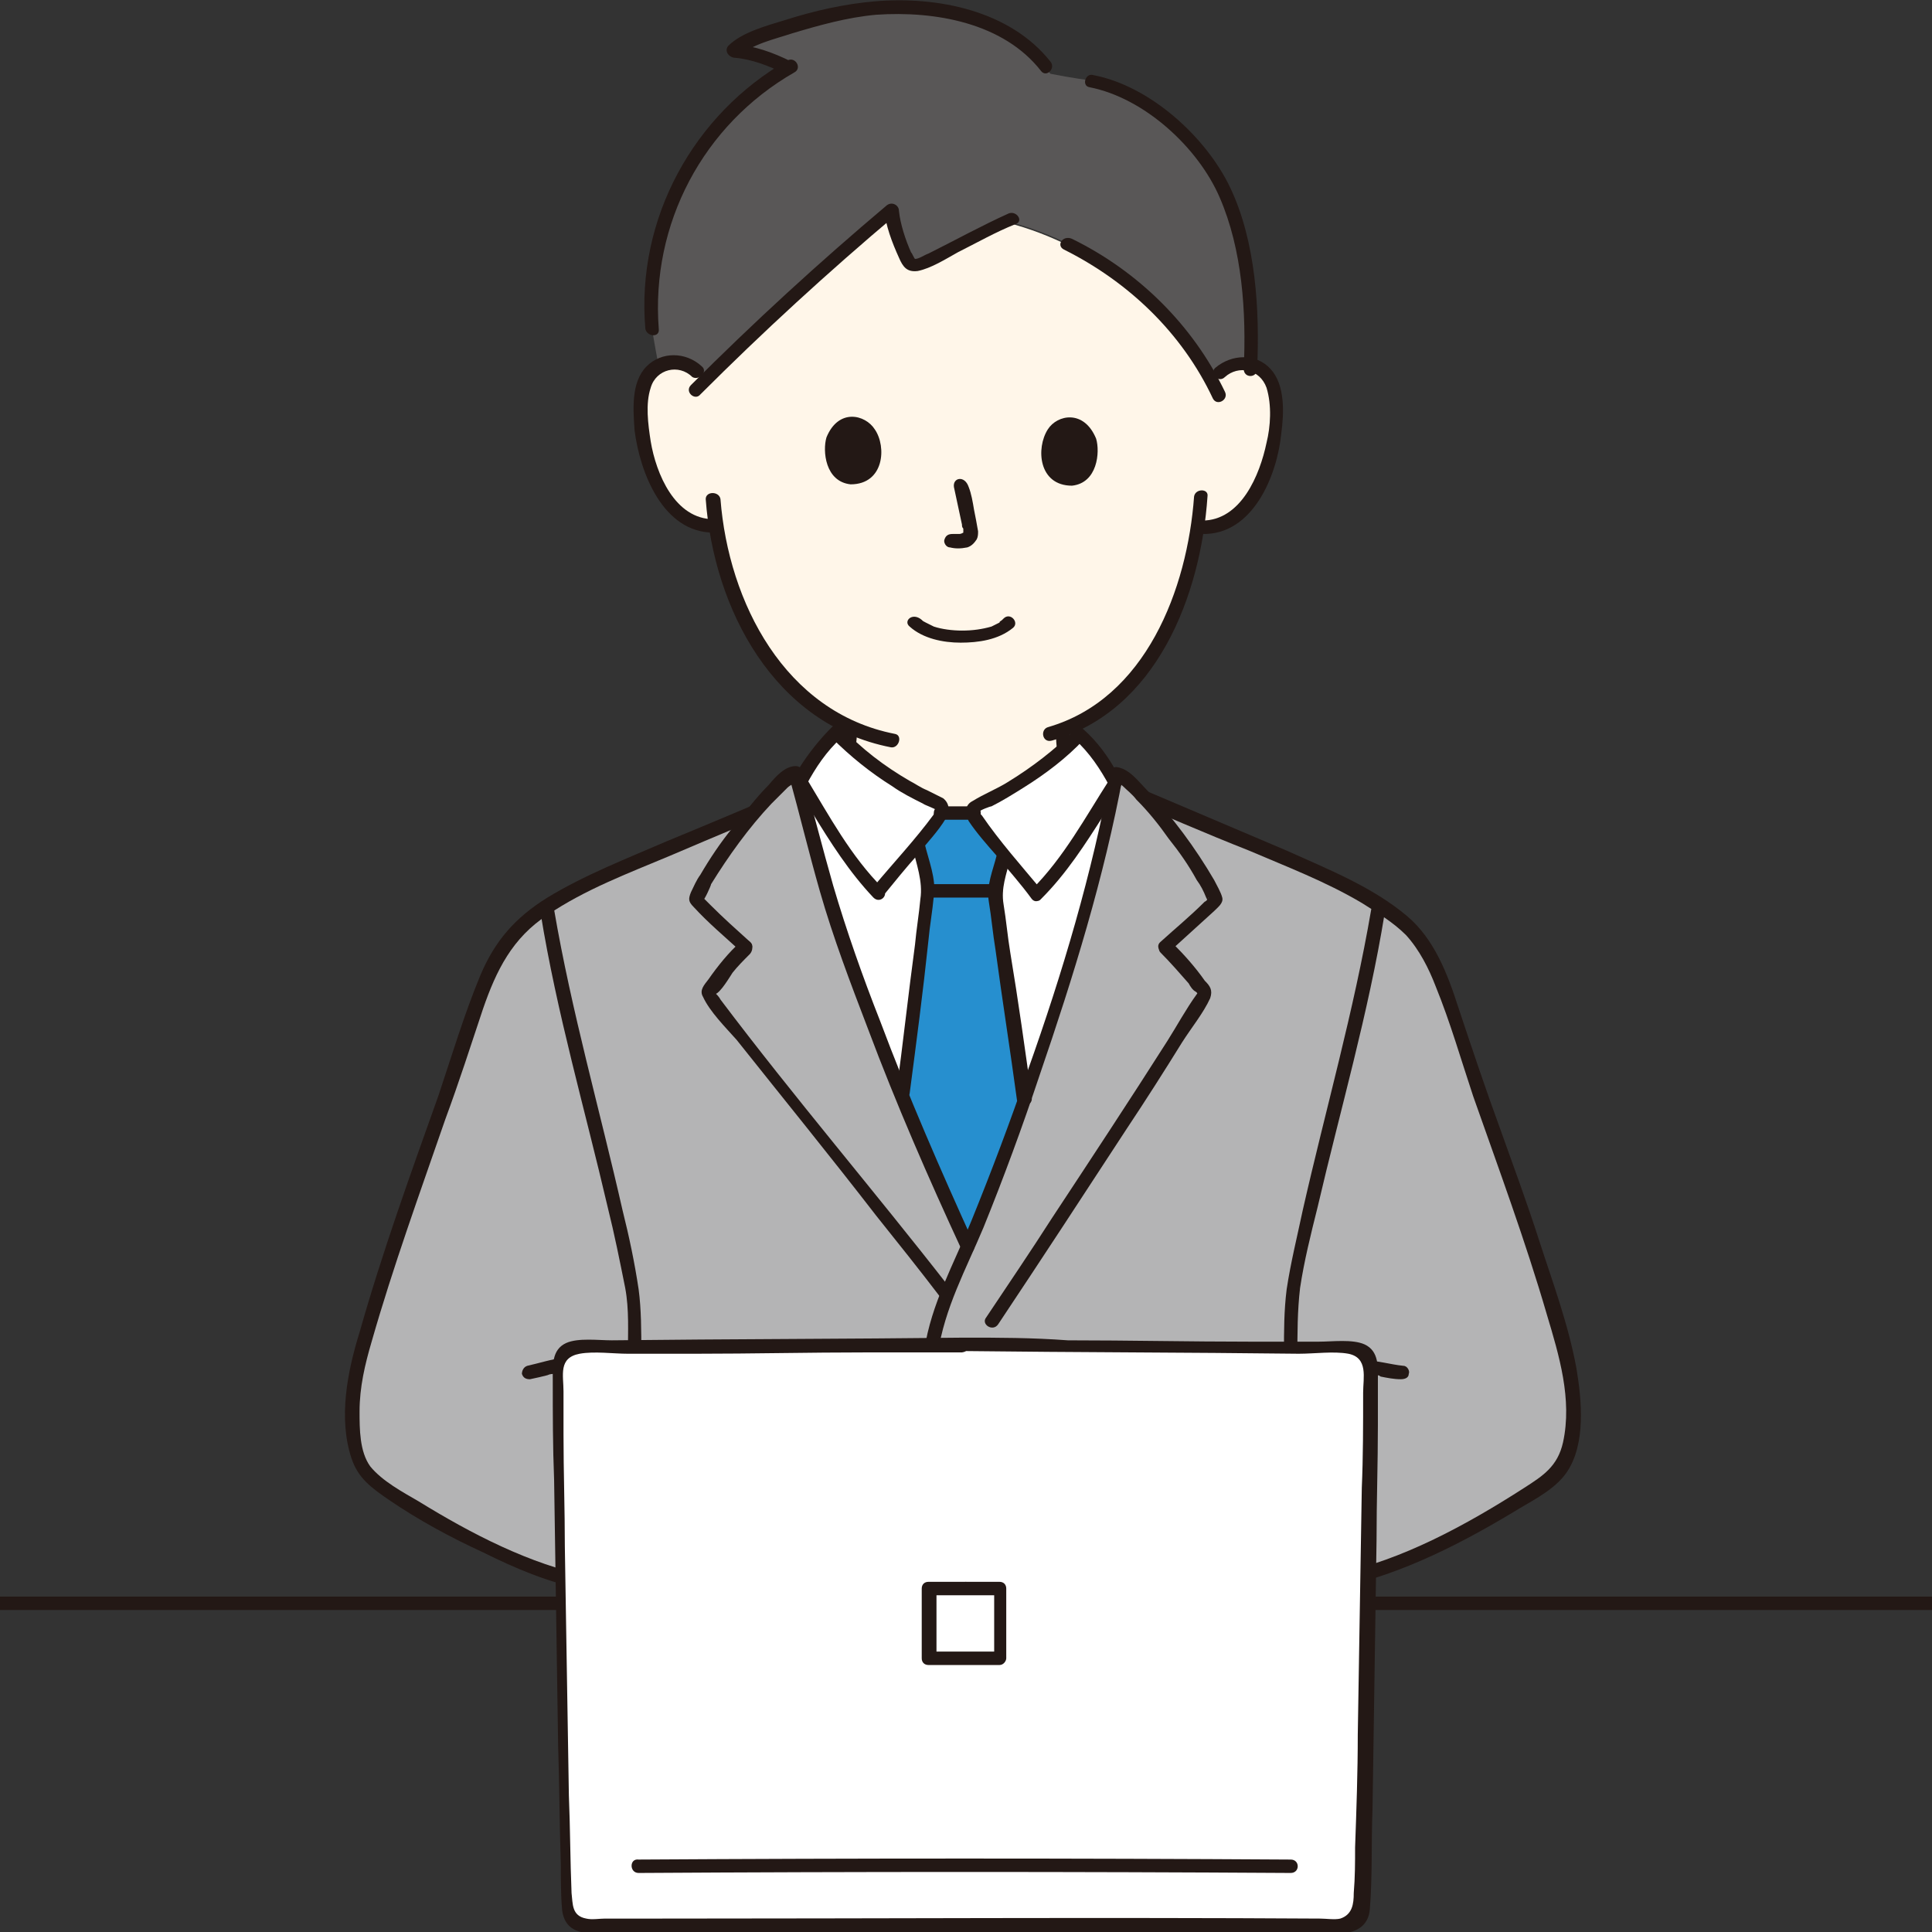 <?xml version="1.0" encoding="utf-8"?>
<!-- Generator: Adobe Illustrator 24.2.0, SVG Export Plug-In . SVG Version: 6.00 Build 0)  -->
<svg version="1.1" id="レイヤー_1" xmlns="http://www.w3.org/2000/svg" xmlns:xlink="http://www.w3.org/1999/xlink" x="0px"
	 y="0px" viewBox="0 0 144 144" style="enable-background:new 0 0 144 144;" xml:space="preserve">
<rect x="0" y="0" width="144" height="144" fill="#333333" stroke="none"/>
<style type="text/css">
	.st0{fill:#231815;}
	.st1{fill:#FFF6E9;}
	.st2{fill:#595757;}
	.st3{fill:#FFFFFF;}
	.st4{fill:#B4B4B5;}
	.st5{fill:#268FCF;}
</style>
<g>
	<path class="st0" d="M-0.8,120c5.9,0,11.9,0,17.8,0c11.3,0,22.6,0,33.9,0c13.2,0,26.3,0,39.5,0c11.5,0,23,0,34.6,0
		c6.4,0,12.7,0,19.1,0c0.3,0,0.5,0,0.8,0c0.7,0,0.7-1,0-1c-5.5,0-11,0-16.5,0c-11.1,0-22.2,0-33.3,0c-13.2,0-26.3,0-39.5,0
		c-11.7,0-23.4,0-35.2,0c-6.8,0-13.5,0-20.3,0c-0.3,0-0.6,0-1,0C-1.5,119-1.5,120-0.8,120L-0.8,120z"/>
	<g>
		<g>
			<path class="st1" d="M60,61.3c0.2-0.1,0.9-0.4,1.1-0.4c1.8-0.6,1.7-1.8,1.9-3c0.2-1.2,0.4-2.4,0.4-3.6c-6-2.6-9.2-9-10.1-15.1
				c-1,0.1-2.1-0.3-2.8-1c-0.7-0.7-1.3-1.5-1.7-2.4c-0.8-1.9-1.2-3.9-1-6c0-0.5,0.1-1,0.4-1.5c0.3-0.7,1-1.1,1.7-1.3
				c1.1-0.2,2.3,0.5,2.6,1.6c5.6-5.6,8.8-8.5,14-12.8c0.1,1,1.1,3.9,1.5,4.1c0.4,0.2,4.5-2.1,7.1-3.3c6.5,1.7,12.1,6.2,15.2,11.9
				c0.4-0.4,0.7-0.6,0.7-0.6c0.5-0.5,1.3-0.8,2.1-0.6c0.7,0.1,1.4,0.6,1.7,1.3c0.2,0.5,0.3,1,0.4,1.5c0.2,2-0.2,4.1-1.1,6
				c-0.4,0.9-1,1.8-1.7,2.4c-0.8,0.7-1.9,1.2-3,1c-1.2,8.4-5.7,13.6-10.1,15.1c0,1.2,0.2,2.3,0.4,3.5c0.2,1.3,0.1,2.4,1.9,3
				c0.1,0,1.1,0.4,1.4,0.6c0,0-3.4,6.1-11.2,6.1C63.7,67.6,60,61.3,60,61.3z"/>
		</g>
		<g>
			<path class="st2" d="M60.4,21c-2.4,2.1-4.8,4.4-7.9,7.6c-0.3-1.1-1.5-1.8-2.6-1.6c-0.3,0-0.5,0.1-0.8,0.3
				c-0.3-1.5-0.5-2.8-0.5-2.8c-0.3-3.4,0.5-7.2,1.7-10.1c1.7-3.8,4.6-7.1,8.5-9.3c-1.3-0.7-2.7-1.2-4.1-1.3
				c0.9-0.9,7.7-3.3,11.7-3.2c4,0.1,8.6,0.6,11.5,4.4c0,0,0.2,0.3,0.4,0.5c1.5,0.3,3,0.5,3,0.5c1.8,0.3,4.3,1.8,6.3,3.5
				c1.5,1.3,2.5,2.8,3.3,3.9c1.7,2.7,2.6,8.9,2.4,13.8c-0.1,0-0.2,0-0.3-0.1c-1.1-0.2-2.2,0.4-2.6,1.5c-3-5.8-8.7-10.4-15.3-12.1
				c-2.6,1.2-6.7,3.5-7.1,3.3c-0.4-0.2-1.4-3.1-1.5-4.1C64.2,17.7,62.3,19.3,60.4,21z"/>
		</g>
		<path class="st0" d="M62.9,54.4c0,1-0.1,1.9-0.3,2.9c-0.1,0.6-0.2,1.2-0.3,1.8c-0.3,1.1-1.5,1.3-2.4,1.7c-0.3,0.1-0.4,0.3-0.4,0.6
			c0.1,0.2,0.4,0.5,0.6,0.4c0.6-0.2,1.1-0.4,1.7-0.7c0.6-0.3,1.1-0.9,1.3-1.5c0.2-0.6,0.3-1.3,0.4-1.9c0.2-1.1,0.3-2.1,0.4-3.2
			C63.9,53.8,62.9,53.8,62.9,54.4L62.9,54.4z"/>
		<path class="st0" d="M78.7,54.5c0,1.2,0.2,2.3,0.4,3.4c0.1,0.6,0.2,1.3,0.4,1.9c0.6,1.3,2,1.6,3.1,2.1c0.3,0.1,0.5,0.1,0.7-0.2
			c0.1-0.2,0.1-0.6-0.2-0.7c-0.5-0.2-1-0.4-1.5-0.6c-0.5-0.2-1-0.5-1.3-1.1c-0.2-0.6-0.2-1.2-0.3-1.8c-0.2-1.1-0.3-2.1-0.3-3.2
			C79.7,53.8,78.6,53.8,78.7,54.5L78.7,54.5z"/>
		<path class="st0" d="M58.7,4.5c-7,4-11.3,11.8-10.6,20c0.1,0.6,1.1,0.7,1,0c-0.6-7.8,3.3-15.2,10.1-19.1
			C59.8,5.1,59.3,4.2,58.7,4.5L58.7,4.5z"/>
		<path class="st0" d="M89,37c-0.5,6.9-3.6,15.1-10.9,17.2c-0.6,0.2-0.4,1.2,0.3,1C86.2,53,89.5,44.4,90,37
			C90.1,36.4,89.1,36.4,89,37L89,37z"/>
		<path class="st0" d="M52.6,37.2c0.6,8.2,5.1,16.8,13.8,18.5c0.6,0.1,0.9-0.9,0.3-1c-8.2-1.6-12.4-9.8-13-17.5
			C53.6,36.6,52.6,36.6,52.6,37.2L52.6,37.2z"/>
		<path class="st0" d="M52.3,27.3c-1.2-1.1-3-1.1-4.1,0c-1.2,1.2-1,3.3-0.9,4.8c0.4,3.1,2.1,7.6,5.9,7.6c0.7,0,0.7-1,0-1
			c-2.9,0-4.3-3.4-4.7-5.8c-0.2-1.3-0.4-2.8,0-4c0.4-1.4,2.1-1.8,3.1-0.8C52.1,28.4,52.8,27.7,52.3,27.3L52.3,27.3z"/>
		<path class="st0" d="M91.3,28.1c1-0.9,2.6-0.6,3.1,0.8c0.4,1.3,0.3,2.9,0,4.1c-0.5,2.4-1.9,5.8-4.8,5.8c-0.7,0-0.7,1,0,1
			c3.8,0.1,5.6-4.4,5.9-7.5c0.2-1.5,0.3-3.6-0.8-4.8c-1.1-1.2-2.9-1.1-4.1-0.1C90.1,27.8,90.8,28.6,91.3,28.1L91.3,28.1z"/>
		<path class="st0" d="M81.2,6.5c4.1,0.8,8.1,4.5,9.7,8.2c1.7,3.9,2,8.6,1.8,12.8c0,0.7,1,0.7,1,0c0.2-4.4-0.1-9.5-2-13.5
			c-1.8-3.8-6-7.6-10.2-8.4C80.9,5.4,80.6,6.4,81.2,6.5L81.2,6.5z"/>
		<path class="st0" d="M75.2,15.9c-2,0.9-4,2-6,3c-0.3,0.1-0.7,0.4-1,0.4c-0.3,0-0.1,0,0,0c-0.1-0.1-0.2-0.4-0.3-0.5
			c-0.4-0.9-0.8-2.1-0.9-3.1c0-0.4-0.5-0.7-0.9-0.4c-5.1,4.3-9.9,8.7-14.6,13.4c-0.5,0.5,0.3,1.2,0.7,0.7c4.7-4.7,9.5-9.1,14.6-13.4
			c-0.3-0.1-0.6-0.2-0.9-0.4c0.1,1.2,0.6,2.5,1.1,3.6c0.3,0.7,0.6,1.1,1.4,1c1-0.2,2.1-0.9,3-1.4c1.4-0.7,2.8-1.5,4.3-2.1
			C76.3,16.5,75.8,15.7,75.2,15.9L75.2,15.9z"/>
		<path class="st0" d="M79.3,18.6c4.8,2.4,8.8,6.2,11.1,11.1c0.3,0.6,1.2,0.1,0.9-0.5c-2.4-5-6.5-9-11.4-11.4
			C79.2,17.5,78.7,18.3,79.3,18.6L79.3,18.6z"/>
		<path class="st0" d="M78.3,4.6c-3-3.8-8.4-4.9-13.1-4.5c-2.3,0.2-4.5,0.7-6.7,1.4c-1.3,0.4-3.2,0.9-4.2,1.9
			c-0.3,0.3-0.1,0.8,0.4,0.9c1.3,0.1,2.6,0.6,3.8,1.2c0.6,0.3,1.1-0.6,0.5-0.9c-1.4-0.7-2.8-1.2-4.3-1.3c0.1,0.3,0.2,0.6,0.4,0.9
			c0.9-0.9,2.7-1.3,3.9-1.7c2-0.6,4.1-1.2,6.3-1.4c4.4-0.3,9.5,0.6,12.3,4.2C78,5.8,78.7,5.1,78.3,4.6L78.3,4.6z"/>
		<g>
			<path class="st3" d="M72.4,60.6c-0.7,0-1.4,0-2.1,0c0-0.1,0-0.2,0-0.2c0-0.2-0.2-0.3-0.4-0.3c-2.6-1.2-5.4-3.1-7.6-5.3
				c-1.2,1.1-2.1,2.5-2.8,3.8c0.7,2.6,1.8,7.2,3.4,11.9c2.9,8.3,6.8,17.6,8.9,22.3c0,0,0.1,0.2,0.2,0.4c2.5-6.1,5.9-15.5,8.3-23.2
				c1.5-4.9,2.4-9.4,2.7-11.4c-0.7-1.3-1.5-2.5-2.6-3.6c-2.2,2.2-5,4.1-7.6,5.3c-0.2,0.1-0.3,0.2-0.4,0.3c0,0.1,0,0.2,0,0.2
				C72.5,60.6,72.4,60.6,72.4,60.6z"/>
		</g>
		<g>
			<path class="st4" d="M74.9,117.9c-14.9,0-31,0-31,0c-5.7-1.1-15.9-7-16.7-8.5c-1.3-2.5-0.9-6.3,0-9.6c2.6-8.8,4.3-12.8,7.2-21.5
				c1-2.8,2-7,4.2-9.1c1.4-1.4,4.4-3,6.3-3.8c5.4-2.4,9.9-4.2,14.8-6.3c0.7,2.6,1.8,7,3.3,11.3c2.9,8.3,6.8,17.6,8.9,22.3
				c0,0,0.1,0.2,0.2,0.4c2.6-6.1,5.9-15.5,8.3-23.3c1.4-4.6,2.3-8.9,2.7-11c0.3,0.1,0.4,0.2,0.4,0.2c5,2.2,9.8,4.1,15.1,6.4
				c1.8,0.8,4.8,2.4,6.3,3.8c2.2,2.1,3.2,6.3,4.2,9.1c3,8.7,4.6,12.7,7.2,21.5c1,3.3,1.4,7.1,0,9.6c-0.8,1.5-11,7.4-16.7,8.5
				C99.6,117.9,87.7,117.9,74.9,117.9z"/>
		</g>
		<path class="st0" d="M83.3,59.3c3.3,1.4,6.5,2.8,9.8,4.1c2.8,1.2,5.7,2.3,8.4,3.9c1.1,0.7,2.3,1.4,3.3,2.4c1,1.1,1.7,2.5,2.2,3.8
			c1.1,2.7,1.9,5.5,2.8,8.2c1.9,5.4,3.9,10.8,5.5,16.3c0.9,3,1.9,6.3,1.2,9.5c-0.4,1.8-1.5,2.5-2.9,3.4c-4.2,2.7-9.1,5.4-14,6.4
			c-0.6,0.1-0.4,1.1,0.3,1c4.7-1,9.3-3.4,13.4-5.9c1.2-0.7,2.7-1.5,3.5-2.7c1.4-2.1,1.1-5.3,0.7-7.7c-0.6-3.3-1.8-6.5-2.8-9.6
			c-0.9-2.8-1.9-5.5-2.9-8.3c-1.1-3-2.1-6-3.1-9c-0.8-2.5-1.8-5.1-3.8-6.8c-2.6-2.2-5.9-3.5-9-4.9c-4-1.7-8-3.4-12-5.1
			C83.2,58.2,82.7,59.1,83.3,59.3L83.3,59.3z"/>
		<path class="st0" d="M102.2,67.8c-1.3,7.6-3.4,14.9-5.1,22.4c-0.4,1.9-0.9,3.9-1.2,5.9c-0.2,1.6-0.2,3.1-0.2,4.7
			c0,4.1,0,8.2,0,12.3c0,0.7,1,0.7,1,0c0-4,0-8,0-12c0-1.7,0-3.4,0.2-5.1c0.3-2,0.8-4,1.3-6c1.7-7.3,3.8-14.5,5-21.9
			C103.3,67.4,102.3,67.2,102.2,67.8L102.2,67.8z"/>
		<path class="st0" d="M59.7,58.5c-3.3,1.4-6.6,2.8-10,4.2c-3,1.3-6.1,2.5-8.9,4.2c-2.4,1.5-3.9,3.2-5,5.8c-1.2,2.9-2.1,5.9-3.1,8.9
			c-2.1,5.9-4.2,11.7-5.9,17.7c-0.9,2.9-1.6,6.4-0.6,9.4c0.5,1.5,1.5,2.2,2.8,3.1c2.2,1.5,4.6,2.8,7,3.9c2.4,1.2,5,2.3,7.7,2.8
			c0.6,0.1,0.9-0.8,0.3-1c-4.5-0.9-8.9-3.2-12.8-5.6c-1.2-0.7-2.7-1.5-3.6-2.6c-0.8-1.1-0.8-2.8-0.8-4.1c0-1.8,0.4-3.5,0.9-5.2
			c1.6-5.6,3.6-11.1,5.5-16.6c1-2.7,1.9-5.5,2.8-8.2c1-2.9,2.2-5.3,4.8-7c2.8-1.9,6-3.1,9.1-4.4c3.5-1.5,6.9-2.9,10.4-4.4
			C60.8,59.1,60.3,58.2,59.7,58.5L59.7,58.5z"/>
		<path class="st0" d="M40.3,68.1c1.2,7.4,3.3,14.6,5,21.9c0.5,2,0.9,4,1.3,6c0.3,1.6,0.2,3.3,0.2,4.9c0,4.1,0,8.1,0,12.2
			c0,0.7,1,0.7,1,0c0-4.1,0-8.2,0-12.3c0-1.6,0-3.2-0.2-4.7c-0.3-2-0.7-3.9-1.2-5.9c-1.7-7.5-3.8-14.8-5.1-22.4
			C41.2,67.2,40.2,67.4,40.3,68.1L40.3,68.1z"/>
		<g>
			<path class="st4" d="M71.9,92.6C69.8,88,65.8,78.7,63,70.3c-1.8-5.2-3-10.4-3.6-12.6c-1.2,0.1-6.6,7.1-7.5,9.3
				c-0.1,0.1,2.5,2.5,3.7,3.6c-0.6,0.6-2.8,3.1-2.8,3.3c0,0.2,13.8,17.3,17.8,22.4"/>
		</g>
		<g>
			<path class="st4" d="M69.4,100.8c0.1-1.2,0.5-2.4,0.8-3.6c2.5-4.9,7.2-17.5,10.1-27.4c1.7-5.5,2.6-10.6,2.9-12.1
				c1.3,0.1,6.5,7.1,7.4,9.3c0.1,0.1-2.6,2.5-3.7,3.5c0.6,0.6,2.8,3.1,2.8,3.4c0,0.2-10.4,16.3-15.9,24.5"/>
		</g>
		<path class="st0" d="M55.2,70.2c-0.9,0.8-1.7,1.8-2.4,2.8c-0.3,0.4-0.7,0.8-0.4,1.3c0.5,1.1,1.7,2.3,2.5,3.2
			c3.5,4.4,7,8.7,10.4,13.1c1.6,2,3.2,4,4.8,6.1c0.4,0.5,1.1-0.2,0.7-0.7c-5.6-7.2-11.6-14.2-17.1-21.5c-0.1-0.2-0.3-0.4-0.4-0.5
			c0,0-0.1-0.1-0.1-0.1c0,0-0.1,0.3,0.1,0.2c0.4-0.1,1.1-1.3,1.3-1.6c0.4-0.5,0.8-0.9,1.3-1.4C56.4,70.5,55.7,69.7,55.2,70.2
			L55.2,70.2z"/>
		<path class="st0" d="M59.3,57.1c-0.8,0-1.5,0.8-2,1.4c-1,1-1.8,2.1-2.7,3.2c-0.9,1.1-1.7,2.3-2.4,3.5c-0.3,0.4-0.5,0.9-0.7,1.3
			c-0.2,0.5-0.2,0.7,0.2,1.1c1.1,1.2,2.3,2.2,3.5,3.3c0.5,0.4,1.2-0.3,0.7-0.7c-1-0.9-2-1.8-2.9-2.7c-0.2-0.2-0.3-0.3-0.5-0.5
			c-0.3-0.4,0,0.1-0.1,0.1c0.1,0,0.6-1.1,0.6-1.2c1.3-2.1,2.8-4.2,4.5-6c0.4-0.4,0.8-0.8,1.2-1.2c0.1-0.1,0.3-0.2,0.4-0.3
			c0.1-0.1,0.3-0.1,0.2-0.1C60,58.1,60,57.1,59.3,57.1L59.3,57.1z"/>
		<path class="st0" d="M86.5,71c0.7,0.7,1.4,1.5,2.1,2.3c0.1,0.2,0.3,0.5,0.5,0.6c0.2,0.1,0.2,0.4,0.2,0c0-0.2,0,0.1-0.1,0.2
			c-0.8,1.1-1.5,2.4-2.2,3.5c-2.8,4.4-5.7,8.8-8.6,13.2c-1.6,2.5-3.3,5-4.9,7.4c-0.4,0.5,0.5,1.1,0.9,0.5c3.2-4.8,6.4-9.7,9.6-14.6
			c1.4-2.1,2.8-4.3,4.1-6.4c0.7-1.1,1.6-2.2,2.1-3.3c0.2-0.6,0-0.9-0.4-1.3c-0.7-1-1.5-1.9-2.4-2.8C86.8,69.9,86.1,70.6,86.5,71
			L86.5,71z"/>
		<path class="st0" d="M83.2,58.2c-0.1,0,0,0,0.1,0.1c0.1,0.1,0.3,0.2,0.4,0.3c0.3,0.3,0.7,0.6,1,1c0.9,0.9,1.7,1.9,2.4,2.9
			c0.8,1,1.5,2,2.1,3.1c0.3,0.4,0.5,0.8,0.7,1.3c0,0,0.1,0.2,0.1,0.2c0.1,0.1,0-0.2,0.1-0.2c0,0-0.2,0.3-0.3,0.3
			c-1.1,1.1-2.2,2-3.3,3c-0.5,0.4,0.2,1.2,0.7,0.7c1.1-1,2.2-2,3.3-3c0.3-0.3,0.7-0.6,0.6-1c-0.1-0.4-0.4-0.9-0.6-1.3
			c-1.4-2.4-3.1-4.7-5-6.7c-0.6-0.6-1.4-1.7-2.3-1.7C82.6,57.1,82.6,58.1,83.2,58.2L83.2,58.2z"/>
		<path class="st0" d="M42,101.2c-0.9,0.1-1.8,0.4-2.7,0.6c-0.3,0.1-0.4,0.4-0.4,0.6c0.1,0.3,0.3,0.4,0.6,0.4
			c0.5-0.1,0.9-0.2,1.3-0.3c0.2-0.1,0.4-0.1,0.6-0.1c0.1,0,0.2,0,0.3-0.1c0,0,0.1,0,0.1,0c-0.1,0-0.1,0,0,0c0,0,0,0,0.1,0
			c0.3,0,0.5-0.2,0.5-0.5C42.5,101.5,42.3,101.2,42,101.2L42,101.2z"/>
		<path class="st0" d="M101.7,102.4c0.2,0,0.4,0,0.6,0.1c-0.1,0,0.1,0,0.1,0c0.1,0,0.1,0,0.2,0c0.1,0,0.2,0,0.3,0.1
			c0.5,0.1,1,0.2,1.5,0.2c0.3,0,0.6-0.1,0.6-0.4c0.1-0.2-0.1-0.6-0.4-0.6c-1-0.1-1.9-0.4-2.9-0.4c-0.3,0-0.5,0.2-0.5,0.5
			C101.2,102.2,101.4,102.4,101.7,102.4L101.7,102.4z"/>
		<g id="tie_2_">
			<g>
				<path class="st5" d="M73.2,61.6c-0.3-0.4-0.5-0.7-0.6-0.8c0-0.1-0.1-0.1-0.1-0.2c-0.8,0-1.5,0-2.2,0c0,0.1,0,0.1-0.1,0.2
					c-0.1,0.2-0.8,1.1-1.7,2.2c0.1,0.7,0.3,1.3,0.4,2c0,0.2,0.1,0.3,0.1,0.5c0.1,0.3,0.2,0.7,0.2,1c0,0.3-1.1,8.8-1.9,15.3
					c1.9,4.6,3.7,8.6,4.9,11.2c0,0,0,0,0,0c1.3-3.1,2.8-7,4.3-11.2c-0.9-6.4-2.2-14.9-2.2-15.2c0-0.6,0.2-1.2,0.4-1.8
					c0.1-0.3,0.2-0.7,0.3-1C74.3,63,73.6,62.2,73.2,61.6z"/>
			</g>
			<path class="st0" d="M69.2,66.9c1.7,0,3.3,0,5,0c0.7,0,0.7-1,0-1c-1.7,0-3.3,0-5,0C68.6,65.9,68.6,66.9,69.2,66.9L69.2,66.9z"/>
			<path class="st0" d="M72.6,60.1c-0.8,0-1.7,0-2.5,0c-0.3,0-0.5,0.2-0.5,0.5c0,0.3,0.2,0.5,0.5,0.5c0.8,0,1.7,0,2.5,0
				c0.3,0,0.5-0.2,0.5-0.5C73.1,60.3,72.9,60.1,72.6,60.1L72.6,60.1z"/>
			<path class="st0" d="M76.9,81.8c-0.5-3.6-1-7.2-1.6-10.8c-0.2-1.2-0.3-2.4-0.5-3.6c-0.2-1.2,0.2-2.2,0.5-3.4
				c0.2-0.6-0.8-0.9-1-0.3c-0.3,1.2-0.8,2.3-0.6,3.5c0.2,1.2,0.3,2.4,0.5,3.6c0.5,3.7,1.1,7.5,1.6,11.2C76.1,82.7,77,82.4,76.9,81.8
				L76.9,81.8z"/>
			<path class="st0" d="M68,63.1c0.3,1.3,0.8,2.6,0.6,3.9c-0.1,1.1-0.3,2.3-0.4,3.4c-0.5,3.7-0.9,7.4-1.4,11.1c-0.1,0.6,0.9,0.6,1,0
				c0.5-3.8,1-7.6,1.4-11.4c0.1-1.1,0.3-2.2,0.4-3.3c0.2-1.3-0.4-2.7-0.7-4C68.9,62.2,67.9,62.5,68,63.1L68,63.1z"/>
		</g>
		<path class="st0" d="M65.8,66.2c-2.4-2.4-4-5.4-5.7-8.2c0,0.2,0,0.3,0,0.5c0.7-1.3,1.5-2.5,2.6-3.5c-0.2,0-0.5,0-0.7,0
			c1.4,1.4,2.9,2.6,4.5,3.6c0.7,0.5,1.5,0.9,2.3,1.3c0.1,0.1,1,0.4,1,0.5c0,0-0.2,0.2-0.2,0.3c-1.4,1.9-3,3.6-4.5,5.4
			c-0.4,0.5,0.3,1.2,0.7,0.7c0.9-1.1,1.7-2.1,2.6-3.1c0.7-0.9,1.5-1.7,2.1-2.7c0.3-0.5,0.3-1.1-0.2-1.5c-0.4-0.2-0.8-0.4-1.2-0.6
			c-0.5-0.2-0.9-0.5-1.3-0.7c-1.9-1.1-3.6-2.4-5.1-4c-0.2-0.2-0.5-0.2-0.7,0c-0.9,0.9-1.7,1.9-2.4,3c-0.1,0.2-0.4,0.5-0.4,0.8
			c-0.1,0.3,0.1,0.5,0.3,0.8c0.3,0.6,0.7,1.1,1,1.7c1.4,2.3,2.8,4.5,4.6,6.4C65.6,67.4,66.3,66.7,65.8,66.2z"/>
		<path class="st0" d="M77.6,67c1.9-1.9,3.3-4.1,4.7-6.3c0.3-0.6,0.7-1.1,1-1.7c0.1-0.2,0.3-0.4,0.3-0.7c0-0.3-0.3-0.6-0.4-0.8
			c-0.6-1.1-1.4-2.2-2.4-3.1c-0.2-0.2-0.5-0.2-0.7,0c-1.5,1.5-3.2,2.8-5,3.9c-0.8,0.5-1.8,0.9-2.6,1.4c-0.6,0.3-0.6,0.9-0.3,1.5
			c0.6,0.9,1.4,1.8,2.1,2.6c0.9,1.1,1.8,2.1,2.6,3.2c0.4,0.5,1.1-0.2,0.7-0.7c-1.5-1.8-3.1-3.6-4.4-5.5c0,0-0.2-0.2-0.2-0.3
			c0-0.1,0.8-0.4,0.9-0.4c0.8-0.4,1.6-0.9,2.4-1.4c1.6-1,3.2-2.2,4.5-3.6c-0.2,0-0.5,0-0.7,0c1.1,1,1.9,2.2,2.6,3.5
			c0-0.2,0-0.3,0-0.5c-1.8,2.8-3.4,5.8-5.8,8.2C76.5,66.7,77.2,67.5,77.6,67z"/>
		<path class="st0" d="M58.8,57.8c0.8,2.9,1.5,5.8,2.3,8.6c1,3.5,2.3,6.9,3.6,10.3c2.1,5.6,4.5,11.1,7,16.5c0.3,0.6,1.1,0.1,0.9-0.5
			c-2.5-5.5-4.9-11-7-16.6c-1.3-3.3-2.5-6.7-3.5-10.1c-0.8-2.8-1.5-5.6-2.3-8.4C59.6,56.9,58.6,57.2,58.8,57.8L58.8,57.8z"/>
		<path class="st0" d="M82.8,57.5c-1.4,7.6-3.6,15-6.2,22.3c-1.3,3.8-2.7,7.5-4.2,11.2c-1.3,3.2-3,6.2-3.5,9.6
			c-0.1,0.6,0.9,0.9,1,0.3c0.5-3.4,2.1-6.3,3.4-9.4c1.5-3.7,2.9-7.5,4.2-11.4c2.5-7.3,4.8-14.7,6.2-22.3
			C83.9,57.2,82.9,56.9,82.8,57.5L82.8,57.5z"/>
		<g id="face_2_">
			<path class="st0" d="M71.1,36.3c0.2,0.9,0.4,1.9,0.6,2.8c0,0.1,0,0.2,0.1,0.3c0,0,0,0.1,0,0.1c0-0.1,0,0.1,0,0.1c0,0,0,0.1,0,0.1
				c0-0.1,0,0,0,0c0,0,0,0,0,0c0,0,0,0,0,0c-0.2,0.1-0.2,0.1-0.4,0.1c0,0-0.1,0-0.1,0c0.1,0-0.1,0-0.1,0c-0.1,0-0.1,0-0.2,0
				c-0.3,0-0.5,0.1-0.6,0.4c-0.1,0.2,0.1,0.6,0.4,0.6c0.4,0.1,0.8,0.1,1.3,0c0.3-0.1,0.5-0.3,0.7-0.6c0.1-0.2,0.1-0.4,0.1-0.6
				c-0.1-0.6-0.2-1.1-0.3-1.6c-0.1-0.6-0.2-1.2-0.4-1.7C71.9,35.4,71,35.6,71.1,36.3L71.1,36.3z"/>
			<g>
				<path class="st0" d="M61.6,32.6c-0.3,1-0.1,3.3,1.8,3.5c2.5,0,2.7-2.8,1.8-4.1C64.5,30.9,62.5,30.4,61.6,32.6z"/>
			</g>
			<g>
				<path class="st0" d="M81.7,32.7c0.3,1,0.1,3.3-1.8,3.5c-2.5,0-2.7-2.8-1.8-4.2C78.8,30.9,80.8,30.5,81.7,32.7z"/>
			</g>
			<path class="st0" d="M67.8,46.7c1,0.9,2.5,1.2,3.8,1.2c1.3,0,2.8-0.2,3.9-1.1c0.5-0.4-0.2-1.2-0.7-0.7c0,0-0.1,0.1-0.1,0.1
				c0.1,0,0,0,0,0c-0.1,0.1-0.2,0.1-0.2,0.2c-0.2,0.1-0.4,0.2-0.6,0.3c-0.7,0.2-1.4,0.3-2.2,0.3c-0.7,0-1.5-0.1-2.1-0.3
				c-0.2-0.1-0.4-0.2-0.6-0.3c-0.2-0.1-0.2-0.1-0.3-0.2C68,45.6,67.3,46.3,67.8,46.7L67.8,46.7z"/>
		</g>
	</g>
	<g id="pc_2_">
		<g>
			<path class="st3" d="M71.9,100.2c-12.3,0.1-24.6,0.2-29,0.2c-0.7,0-1.3,0.6-1.3,1.3c0,7.1,0.4,31.6,0.6,40.6
				c0,0.7,0.6,1.2,1.3,1.2c3.9-0.1,16.2,0,28.3,0c12.2,0,24.4-0.1,28.3,0c0.7,0,1.3-0.5,1.3-1.2c0.3-9,0.6-33.5,0.6-40.6
				c0-0.7-0.6-1.3-1.3-1.3C96.5,100.4,84.2,100.3,71.9,100.2z"/>
		</g>
		<path class="st0" d="M71.9,99.7c-8.8,0.1-17.5,0.1-26.3,0.2c-1,0-2.5-0.2-3.4,0.2c-1.1,0.5-1,1.7-1,2.8c0,2.5,0,4.9,0.1,7.4
			c0.1,6.6,0.2,13.2,0.3,19.8c0.1,3,0.1,5.9,0.2,8.9c0,1.1,0,2.3,0.1,3.4c0.2,1.4,1.2,1.7,2.4,1.7c7.9-0.1,15.9,0,23.8,0
			c9.2,0,18.5-0.1,27.7,0c1.3,0,2.7,0,4,0c1.2,0,2.2-0.5,2.3-1.8c0.2-2.5,0.1-5,0.2-7.5c0.1-6.7,0.2-13.3,0.3-20
			c0-2.9,0.1-5.7,0.1-8.6c0-1.1,0-2.2,0-3.3c0-1,0.1-2.2-1-2.7c-0.9-0.4-2.4-0.2-3.4-0.2c-1.7,0-3.4,0-5.1,0
			c-4.5,0-9.1-0.1-13.6-0.1C76.9,99.7,74.4,99.7,71.9,99.7c-0.7,0-0.7,1,0,1c8.3,0.1,16.6,0.1,24.9,0.2c1.2,0,2.6-0.2,3.7,0
			c1.5,0.3,1.1,1.8,1.1,2.9c0,2.4,0,4.8-0.1,7.1c-0.1,6.1-0.2,12.3-0.3,18.4c0,2.8-0.1,5.6-0.2,8.4c0,1.1,0,2.2-0.1,3.4
			c0,0.8-0.1,1.6-1,1.9c-0.4,0.1-1.1,0-1.5,0c-16.4-0.1-32.8,0-49.2,0c-1.4,0-2.8,0-4.1,0c-0.4,0-1,0.1-1.4,0
			c-1.1-0.2-1-1.1-1.1-1.9c-0.1-2.4-0.1-4.9-0.2-7.3c-0.1-6.2-0.2-12.3-0.3-18.5c0-2.8-0.1-5.6-0.1-8.4c0-1.1,0-2.1,0-3.2
			c0-1.2-0.4-2.5,1.2-2.8c1.1-0.2,2.5,0,3.6,0c1.7,0,3.3,0,5,0c4.3,0,8.5-0.1,12.8-0.1c2.4,0,4.7,0,7.1,0
			C72.5,100.7,72.5,99.7,71.9,99.7z"/>
		<g>
			<path class="st4" d="M47.6,139c4.7,0,14.5,0,24.3,0c9.8,0,19.6-0.1,24.3,0"/>
			<path class="st0" d="M47.6,139.6c16.2-0.1,32.4-0.1,48.6,0c0.7,0,0.7-1,0-1c-16.2-0.1-32.4-0.1-48.6,0
				C46.9,138.5,46.9,139.6,47.6,139.6L47.6,139.6z"/>
		</g>
		<path class="st0" d="M71.9,117.9c-0.9,0-1.8,0-2.7,0c-0.3,0-0.5,0.2-0.5,0.5c0,1.7,0,3.5,0,5.2c0,0.3,0.2,0.5,0.5,0.5
			c0.3,0,0.6,0,0.9,0c0.6,0,1.2,0,1.8,0c0.6,0,1.2,0,1.7,0c0.3,0,0.6,0,0.9,0c0.3,0,0.5-0.3,0.5-0.5c0-1.7,0-3.5,0-5.2
			c0-0.3-0.2-0.5-0.5-0.5C73.7,117.9,72.8,117.9,71.9,117.9c-0.7,0-0.7,1,0,1c0.9,0,1.8,0,2.7,0c-0.2-0.2-0.3-0.3-0.5-0.5
			c0,1.7,0,3.5,0,5.2c0.2-0.2,0.3-0.3,0.5-0.5c-0.3,0-0.6,0-0.9,0c-0.6,0-1.2,0-1.8,0c-0.6,0-1.2,0-1.7,0c-0.3,0-0.6,0-0.9,0
			c0.2,0.2,0.3,0.3,0.5,0.5c0-1.7,0-3.5,0-5.2c-0.2,0.2-0.3,0.3-0.5,0.5c0.9,0,1.8,0,2.7,0C72.5,118.9,72.5,117.8,71.9,117.9z"/>
	</g>
</g>
</svg>
